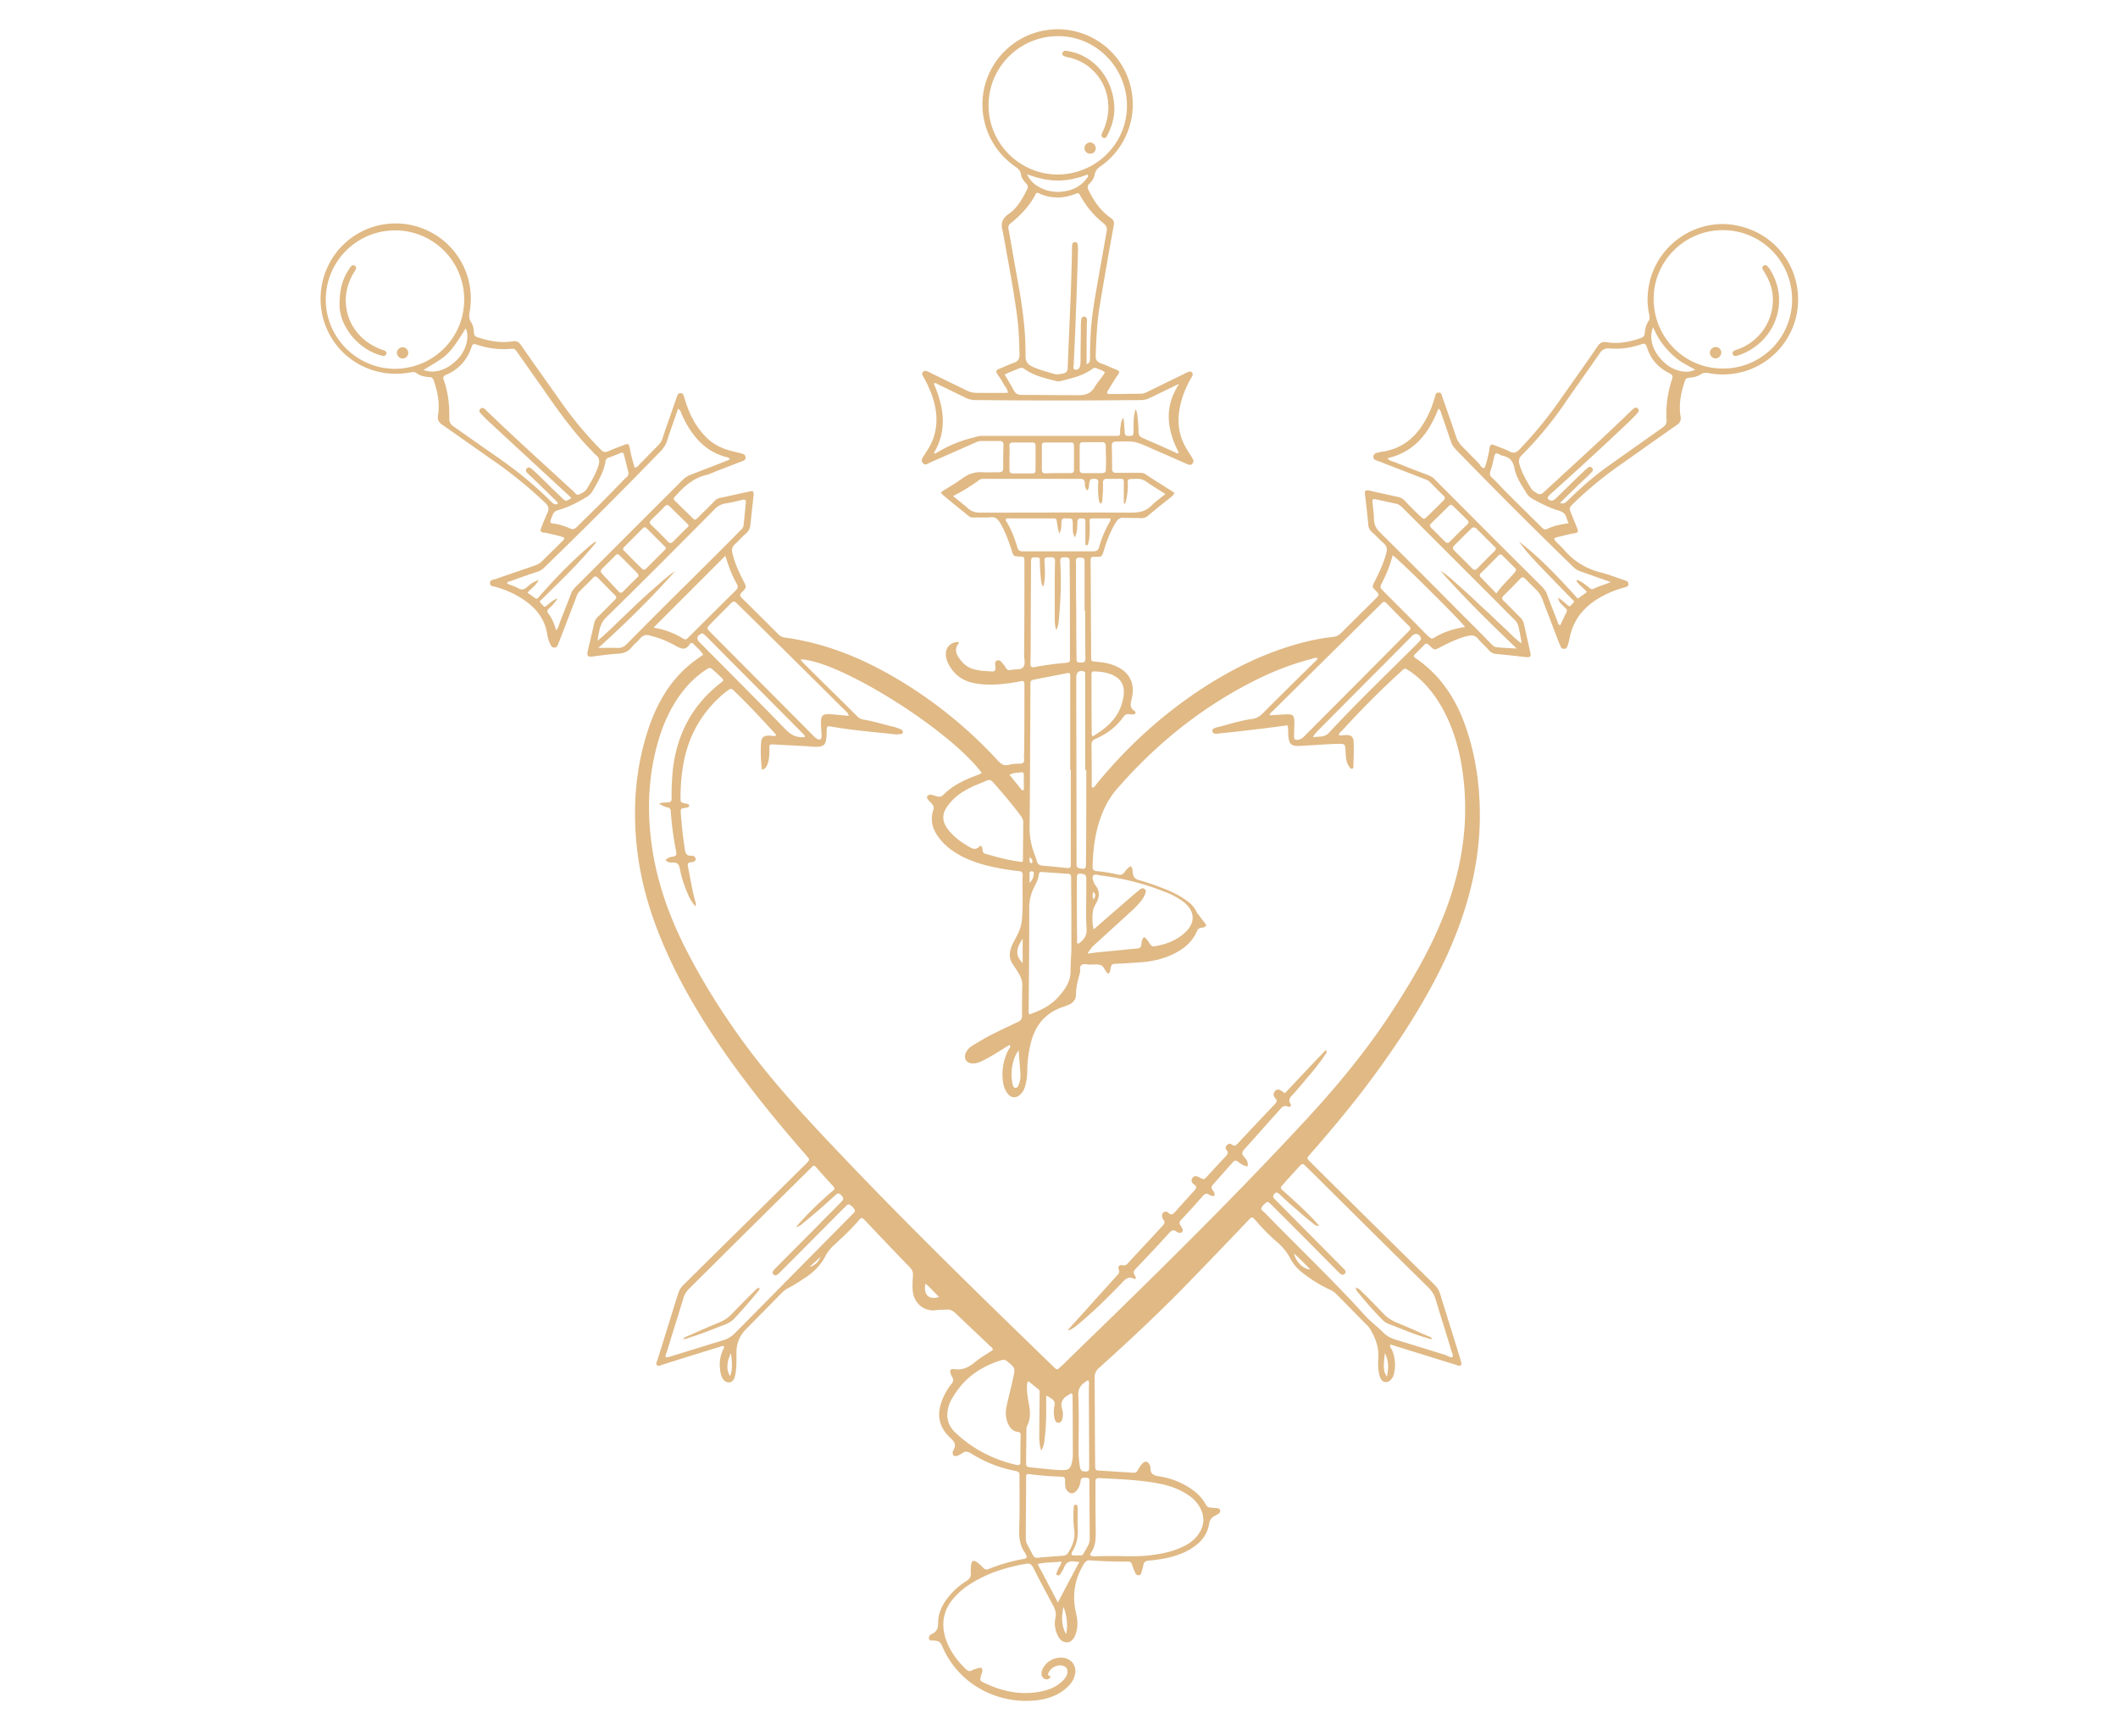 <?xml version="1.0" encoding="UTF-8"?>
<svg xmlns="http://www.w3.org/2000/svg" width="266" height="218" version="1.0" viewBox="0 0 199.5 163.5">
  <defs>
    <clipPath id="a">
      <path d="M30 2.242h139.375v158.516H30Zm0 0"></path>
    </clipPath>
  </defs>
  <g clip-path="url(#a)">
    <path fill="#e0b985" d="M139.813 44.102c.242-.512.324-1.079.457-1.645.027-.082 0-.16.027-.242.082-.352.16-.406.484-.27.489.188.973.352 1.434.594.375.188.617.078.89-.191a37.845 37.845 0 0 0 3.641-4.399c1.242-1.781 2.512-3.535 3.727-5.316.214-.324.43-.461.863-.406 1.105.191 2.215-.028 3.266-.403.214-.082.296-.219.324-.433.027-.434.137-.836.379-1.188.132-.215.078-.406.027-.621-.246-1.16-.164-2.293.16-3.426 1-3.347 4.371-5.508 7.801-4.968 3.617.566 6.152 3.59 6.074 7.207-.082 3.507-2.781 6.449-6.289 6.828a6.95 6.95 0 0 1-2.133-.082c-.27-.051-.488-.051-.73.109-.324.215-.7.297-1.078.324-.27 0-.38.137-.461.38-.348 1.077-.567 2.16-.375 3.292.054.375-.055.566-.352.781-1.754 1.215-3.48 2.457-5.21 3.672a35.562 35.562 0 0 0-4.427 3.617c-.539.512-.539.512-.269 1.16.164.43.352.837.512 1.27.136.348.082.43-.27.484-.539.083-1.05.243-1.566.352-.106.027-.242.055-.32.16.05.215.242.324.347.461.164.16.352.324.516.512.945 1.133 2.133 1.863 3.562 2.215.754.187 1.457.484 2.211.726.164.055.352.11.352.352s-.188.27-.38.324a9.325 9.325 0 0 0-2.562 1.105c-1.375.864-2.265 2.024-2.59 3.618-.054.242-.109.511-.19.754-.056.164-.134.3-.325.3-.188.024-.297-.082-.348-.246-.054-.133-.11-.242-.164-.375-.512-1.324-1.023-2.672-1.539-4.023a2.347 2.347 0 0 0-.648-.973c-.32-.324-.645-.648-.97-.969-.163-.191-.323-.191-.487 0a72.98 72.98 0 0 1-1.54 1.563c-.214.219-.187.352.028.543.516.484 1 1.023 1.512 1.508.164.164.296.351.351.593.192.891.406 1.782.594 2.676.11.457.027.512-.43.485a95.918 95.918 0 0 0-2.781-.297.993.993 0 0 1-.676-.352c-.324-.379-.726-.703-1.023-1.078-.27-.324-.567-.352-.946-.27-.945.215-1.78.645-2.644 1.079-.516.27-.516.27-.945-.137-.325-.297-.325-.297-.621 0-.215.219-.461.46-.676.676-.297.297-.297.324.082.566.726.516 1.402 1.11 1.996 1.781 1.324 1.512 2.187 3.266 2.781 5.157.89 2.808 1.215 5.695 1.133 8.636-.16 4.86-1.594 9.368-3.723 13.684-2.054 4.105-4.617 7.883-7.398 11.527a117.664 117.664 0 0 1-4.723 5.696c-.082.105-.187.214-.27.324-.136.133-.136.27 0 .402l.38.38c3.804 3.776 7.636 7.558 11.44 11.308.298.297.49.593.595 1 .62 2.023 1.27 4.047 1.89 6.097 0 .028.028.082.028.11.027.16.136.324-.028.43-.11.081-.27 0-.406-.051l-5.746-1.782c-.137-.054-.297-.082-.461-.136-.078.242.082.379.164.511.297.73.352 1.457.188 2.215 0 .028-.028.082-.028.11-.133.43-.43.699-.726.699-.325 0-.543-.242-.649-.754-.11-.488-.11-1-.082-1.484.082-1.083-.297-2-.836-2.864-.082-.133-.215-.242-.324-.351-.918-.942-1.836-1.86-2.754-2.805a2.186 2.186 0 0 0-.726-.488c-.891-.403-1.704-.942-2.485-1.535-.511-.407-.918-.864-1.215-1.457-.27-.516-.648-.946-1.078-1.352a18.8 18.8 0 0 1-2.105-2.106c-.352-.406-.38-.406-.758 0a783.637 783.637 0 0 1-6.367 6.614c-2.457 2.484-5.024 4.886-7.614 7.207-.351.297-.484.62-.457 1.078.024 2.644.024 5.289.051 7.937v.243c.028.43.028.43.434.457 1.023.054 2.05.136 3.105.191.243.027.375-.027.485-.246.11-.215.242-.402.406-.594.27-.297.539-.242.7.11a.538.538 0 0 1 .081.296c-.027.567.324.704.809.782a7.171 7.171 0 0 1 2.566.89c.754.434 1.403.973 1.832 1.758.11.188.246.297.461.297.11 0 .188.027.297.027.215.051.54-.054.594.243.054.27-.27.375-.461.484-.375.187-.54.434-.594.863-.187 1.055-.863 1.754-1.754 2.293-.863.516-1.832.785-2.805.945-.378.055-.757.11-1.132.137-.274.028-.434.133-.489.43-.027.191-.082.351-.132.516-.055.187-.055.43-.325.43-.242 0-.296-.216-.379-.403a5.062 5.062 0 0 1-.214-.567c-.055-.218-.164-.324-.407-.324-1.187.028-2.375-.027-3.562-.11-.297-.026-.406.11-.567.325-.89 1.43-1.132 2.969-.757 4.613.136.594.218 1.215.027 1.836-.16.567-.457.946-.863.946-.403.027-.754-.27-.973-.836-.16-.461-.242-.918-.133-1.403.11-.46 0-.84-.215-1.242a148.57 148.57 0 0 1-1.89-3.59c-.16-.297-.324-.379-.649-.324-1.863.324-3.617.863-5.234 1.89a6.865 6.865 0 0 0-1.703 1.485c-.836 1.05-1.05 2.184-.7 3.48.352 1.215 1.079 2.215 1.97 3.079.19.16.35.242.566.105.191-.105.406-.16.62-.215.27-.082.38 0 .352.297 0 .11-.054.188-.082.297-.16.566-.187.594.352.836 1.781.836 3.617 1.187 5.559.703.675-.164 1.27-.46 1.757-.945.215-.215.403-.457.43-.754.055-.379-.133-.594-.512-.676-.511-.082-1.082.242-1.27.7-.027.081-.081.163 0 .218.083.078.27.078.138.242-.082.11-.22.16-.38.133-.242-.05-.378-.215-.406-.457-.027-.242.055-.457.192-.676.402-.672 1.238-1.023 1.996-.863.703.164 1.105.785.973 1.484-.11.567-.407.973-.836 1.352-.676.594-1.489.918-2.352 1.078-3.59.621-7.719-1.133-9.363-5.102-.164-.378-.406-.43-.703-.457-.188-.027-.457.079-.512-.191-.055-.215.133-.375.324-.457.457-.215.54-.594.54-1.055 0-.836.35-1.59.835-2.238a6.746 6.746 0 0 1 1.836-1.676c.27-.187.434-.375.406-.726-.027-.243 0-.512.028-.782.05-.406.242-.488.566-.246.215.164.402.325.566.516.16.16.325.215.54.105a16.317 16.317 0 0 1 3.32-.945c.242-.05.297-.16.187-.375l-.082-.164c-.539-.726-.593-1.539-.566-2.43.055-1.562.027-3.129.027-4.695 0-.539 0-.539-.539-.648a12.112 12.112 0 0 1-4.02-1.618c-.324-.191-.57-.246-.867 0-.132.079-.27.16-.43.215-.296.11-.46-.027-.433-.351a.28.28 0 0 1 .055-.16c.297-.489.137-.786-.27-1.16-1.132-1.055-1.324-2.215-.754-3.645.215-.516.485-1 .836-1.43.188-.219.243-.433.079-.676-.051-.054-.079-.136-.106-.214-.164-.407-.082-.57.324-.516.781.11 1.348-.188 1.942-.672.515-.434 1.109-.758 1.675-1.137 0-.187-.164-.27-.27-.375-1.081-1.027-2.16-2.054-3.241-3.078-.242-.242-.512-.379-.836-.351-.324.027-.676 0-.996.054-1.188.16-2.16-.703-2.215-1.945-.028-.43 0-.863.027-1.32.028-.352-.11-.594-.351-.836a322.52 322.52 0 0 1-4.075-4.266c-.406-.406-.406-.406-.757 0-.649.754-1.375 1.43-2.106 2.106-.402.351-.754.754-.996 1.242-.406.754-.973 1.347-1.676 1.836-.566.375-1.16.781-1.781 1.105-.242.106-.43.27-.621.457-1.106 1.133-2.238 2.27-3.348 3.403-.594.593-.914 1.32-.914 2.187 0 .645.024 1.32-.082 1.969-.082.539-.27.836-.594.863-.351.027-.648-.242-.785-.754-.16-.703-.16-1.433.11-2.105.054-.164.136-.324.214-.489-.16-.16-.296-.027-.43 0-1.753.54-3.534 1.082-5.288 1.649-.028 0-.082.027-.11.027-.187.055-.406.215-.539.028-.11-.137.028-.352.078-.516.649-2.05 1.27-4.102 1.918-6.152.11-.352.27-.649.54-.891 3.753-3.727 7.53-7.422 11.28-11.148.083-.079.137-.133.22-.215.402-.407.402-.407.027-.836-2.649-3.024-5.184-6.13-7.504-9.422-2.16-3.102-4.129-6.317-5.668-9.797-1.379-3.078-2.375-6.289-2.754-9.66-.434-3.914-.137-7.774 1.16-11.527.703-1.997 1.7-3.805 3.238-5.29.567-.539 1.188-1 1.836-1.43-.242-.433-.62-.702-.918-1.027-.132-.136-.27-.109-.351.028-.403.648-.863.406-1.348.136a9.426 9.426 0 0 0-2.375-.945c-.379-.11-.676-.054-.945.27-.242.297-.54.511-.781.808-.325.407-.73.594-1.27.621-.809.055-1.621.16-2.43.27-.46.055-.539-.055-.46-.484.19-.864.406-1.704.593-2.567.055-.324.192-.539.434-.754.512-.488.972-.972 1.484-1.484.164-.164.27-.297.055-.488-.54-.54-1.055-1.079-1.594-1.618-.187-.191-.324-.191-.484 0-.407.43-.836.836-1.27 1.27-.187.187-.242.402-.324.621-.512 1.32-1.023 2.672-1.54 3.992-.05.11-.077.215-.132.324-.055.164-.137.352-.351.352-.243 0-.325-.188-.407-.352-.16-.324-.242-.675-.297-1.027-.214-1.187-.836-2.078-1.753-2.805-.918-.73-1.97-1.214-3.079-1.539-.214-.054-.539-.027-.539-.351 0-.324.297-.324.516-.38 1.215-.429 2.426-.835 3.668-1.265.242-.082.488-.191.676-.379.648-.648 1.297-1.27 1.945-1.918.078-.078.188-.16.188-.347-.512-.192-1.083-.297-1.649-.434-.105-.027-.187-.027-.297-.027-.242-.055-.347-.16-.242-.406.191-.485.379-.97.594-1.43.191-.403.136-.672-.215-.996a40.704 40.704 0 0 0-4.453-3.672c-1.754-1.215-3.48-2.457-5.238-3.672-.348-.242-.458-.484-.375-.945.16-1.133-.055-2.211-.434-3.266-.082-.215-.215-.27-.406-.27-.43-.027-.836-.105-1.188-.378-.242-.16-.457-.078-.672-.051-3.16.566-6.289-1-7.668-3.86-1.347-2.78-.726-6.101 1.485-8.234a7.074 7.074 0 0 1 8.234-1.105 7.067 7.067 0 0 1 3.617 7.476c-.054.352-.082.649.133.973.191.27.242.617.27.969 0 .27.136.406.351.46 1.082.352 2.16.567 3.293.38.38-.055.567.05.785.347 1.211 1.754 2.453 3.484 3.668 5.211A35.892 35.892 0 0 0 56.246 42c.137.133.246.242.379.375.191.219.379.242.648.137.485-.215 1-.407 1.485-.594.433-.164.46-.137.566.297.11.62.27 1.242.461 1.836.242-.028.348-.192.457-.324.567-.567 1.133-1.16 1.727-1.754.218-.22.379-.461.46-.758.403-1.215.837-2.43 1.27-3.672.024-.078.051-.16.078-.215.055-.16.11-.297.325-.297.191 0 .27.137.324.297.082.297.164.567.27.863.378 1.055.89 2 1.648 2.809.699.781 1.59 1.242 2.59 1.484.324.082.648.16.972.243.188.054.324.164.324.378 0 .188-.136.27-.296.325-.84.324-1.676.648-2.512.968-.324.137-.621.274-.945.352-1.188.297-2.024 1.055-2.805 1.918-.27.297-.297.324.027.621.485.484.969.945 1.457 1.43.297.297.324.297.621 0 .512-.512 1.024-1 1.512-1.512.133-.133.297-.27.484-.297 1-.215 1.97-.43 2.97-.648h.16c.136.191.081.406.054.593-.082.836-.187 1.704-.27 2.54-.027.351-.16.62-.43.863-.35.297-.675.676-1.027 1-.27.242-.324.484-.242.836.215.945.621 1.808 1.051 2.644.297.567.297.594-.16 1.051-.242.242-.192.379.027.566 1.16 1.137 2.293 2.27 3.426 3.403a.98.98 0 0 0 .621.297c3.942.539 7.531 2.05 10.906 4.101a41.844 41.844 0 0 1 9.176 7.531c.297.297.54.461.973.352.351-.082.699-.11 1.05-.11.297 0 .434-.105.407-.429-.028-.219 0-.434 0-.648.027-1.997.027-4.024.027-6.02v-.406c0-.242-.082-.324-.324-.27a13.99 13.99 0 0 1-1.54.242c-.944.11-1.89.137-2.858-.05-1.11-.22-1.918-.813-2.43-1.809-.164-.324-.27-.676-.246-1.027.054-.649.515-1.024 1.187-1.051.055.05.028.105 0 .16-.43.566-.187 1.055.164 1.512.352.46.782.781 1.348.918.516.136 1.055.16 1.594.187.297.028.379-.078.379-.375 0-.218-.137-.543.16-.648.324-.11.46.242.648.43.055.054.11.136.137.19.105.243.27.325.512.27.379-.109.863.028 1.132-.242.27-.27.11-.758.11-1.136.027-2.832.027-5.692.027-8.528v-.297c0-.457 0-.457-.46-.484-.567-.027-.567-.027-.727-.543-.297-.918-.621-1.809-1.11-2.645-.215-.351-.457-.566-.89-.511-.512.054-1.024 0-1.535.027-.192 0-.352 0-.516-.137a168.169 168.169 0 0 1-2.48-2.023c-.055-.055-.083-.133-.165-.215.704-.46 1.403-.836 2.051-1.324.594-.43 1.215-.621 1.945-.567.485.028.997 0 1.485 0 .27 0 .402-.082.402-.378 0-.727 0-1.457.028-2.211 0-.243-.106-.352-.352-.352h-1.781c-.215 0-.43.11-.617.188-1.38.62-2.754 1.214-4.16 1.836-.215.109-.485.324-.7.027-.215-.242 0-.485.133-.7.082-.109.137-.245.219-.35.996-1.458 1.16-3.052.699-4.724-.215-.812-.566-1.566-.969-2.296-.082-.16-.219-.297-.055-.485.16-.191.352-.082.54 0 1.187.594 2.402 1.16 3.59 1.754.296.137.593.215.917.215h2.942c0-.352-.242-.566-.38-.809a6.373 6.373 0 0 0-.429-.703c-.406-.594-.406-.594.27-.863.375-.16.726-.324 1.105-.457.406-.137.54-.352.54-.785-.028-1.106-.055-2.184-.188-3.266-.324-2.672-.864-5.344-1.324-7.988-.028-.11-.028-.188-.055-.297-.215-.703-.133-1.215.57-1.7.781-.538 1.266-1.406 1.7-2.269.132-.27.081-.43-.11-.62-.215-.243-.43-.513-.457-.81-.055-.406-.324-.593-.621-.808a7.079 7.079 0 0 1-2.836-7.344 7.103 7.103 0 0 1 5.695-5.422c3.239-.57 6.48 1.188 7.746 4.235 1.27 3.05.27 6.586-2.402 8.504-.324.214-.566.43-.645.863-.054.324-.273.62-.515.863-.16.164-.16.324-.078.54.511 1.054 1.16 2 2.129 2.671.246.191.324.352.273.648-.46 2.512-.894 5.047-1.324 7.586-.27 1.54-.324 3.13-.38 4.696-.026.379.11.62.49.758.429.132.835.347 1.265.511.566.242.566.242.219.727-.325.488-.621 1-.918 1.484.078.192.187.164.296.164.946 0 1.915-.027 2.86-.027.242 0 .46-.082.676-.188 1.16-.57 2.32-1.136 3.48-1.703.082-.054.192-.078.27-.133.164-.082.324-.109.433.028.106.133.055.297-.027.43-.082.136-.164.27-.242.406-.594 1.16-1 2.375-1 3.695 0 .918.242 1.758.703 2.566.16.297.351.567.539.864.11.187.242.379.082.594-.191.242-.406.109-.594.027-1.082-.461-2.133-.945-3.215-1.402-.027 0-.027-.028-.05-.028-1.594-.703-1.594-.703-3.32-.648-.27 0-.434.054-.434.406.027.7.027 1.43.027 2.156 0 .27.11.38.379.38h2.21c.192 0 .38 0 .567.136.89.594 1.809 1.16 2.7 1.726-.024.215-.188.325-.32.43-.704.567-1.434 1.137-2.134 1.73a.966.966 0 0 1-.757.243c-.512-.028-1.024 0-1.54-.028-.375-.027-.566.133-.753.43-.512.84-.864 1.754-1.133 2.672-.192.621-.246.57-.785.57-.43 0-.457 0-.457.485.027 2.968.027 5.965.054 8.933 0 .434.028.434.43.457.539.055 1.055.11 1.566.297 1.54.516 2.215 1.676 1.809 3.242-.11.457-.164.809.242 1.079.082.054.164.136.11.242-.055.11-.165.11-.27.11-.11 0-.191 0-.297-.028-.246-.028-.406.054-.543.242-.672.973-1.617 1.648-2.672 2.105-.242.11-.347.243-.347.54.023 1.269.023 2.538.023 3.804 0 .082 0 .164.082.246.215-.054.297-.27.434-.433 2.726-3.32 5.855-6.207 9.418-8.61 3.187-2.133 6.558-3.804 10.285-4.722a18.36 18.36 0 0 1 2.457-.434c.347-.027.594-.16.836-.402 1.078-1.082 2.183-2.16 3.265-3.243.325-.32.325-.347 0-.699-.379-.379-.379-.379-.136-.863.433-.863.863-1.754 1.109-2.7.106-.378.05-.675-.273-.945-.375-.324-.7-.703-1.079-1.027-.242-.215-.324-.43-.351-.726-.078-.918-.188-1.81-.297-2.727-.055-.488 0-.54.516-.434.863.192 1.699.38 2.562.567.27.054.457.164.649.351.484.516.968 1 1.484 1.485.324.297.324.297.621.027.512-.484 1.024-.996 1.54-1.512.187-.187.187-.324 0-.484-.434-.406-.84-.836-1.27-1.27-.192-.187-.407-.242-.621-.324-1.38-.539-2.782-1.078-4.157-1.617-.215-.082-.566-.11-.539-.46.028-.325.348-.352.594-.403.105-.028.187-.055.297-.055 1.996-.324 3.293-1.539 4.183-3.293.297-.566.512-1.16.7-1.781.054-.192.054-.488.351-.488.297-.028.297.246.38.46.429 1.215.862 2.43 1.269 3.668.105.325.27.598.511.868.567.566 1.106 1.132 1.672 1.699.164.242.242.406.488.43ZM62.078 75.656c.27-.027.54-.082.809-.082.297 0 .379-.11.379-.406-.028-.781.027-1.59.082-2.375.324-3.453 1.754-6.313 4.535-8.473.32-.242.32-.242 0-.566-.192-.191-.406-.379-.621-.566-.38-.352-.38-.352-.84-.055a8.946 8.946 0 0 0-1.969 1.808c-.973 1.188-1.672 2.563-2.187 4.02-1.16 3.43-1.375 6.965-.891 10.527.434 3.293 1.512 6.422 2.969 9.39 1.594 3.216 3.484 6.24 5.59 9.153 2.535 3.48 5.421 6.668 8.367 9.77 6.746 7.152 13.789 14.008 20.863 20.863.027.027.055.055.078.082.324.297.324.297.621.027.11-.109.246-.214.352-.324 1.808-1.781 3.644-3.535 5.453-5.316 6.047-5.91 12.012-11.875 17.734-18.086 2.723-2.969 5.262-6.07 7.477-9.418 1.86-2.836 3.59-5.723 4.883-8.852 1.89-4.535 2.699-9.207 1.996-14.117-.297-2.16-.914-4.238-1.996-6.129-.782-1.347-1.754-2.508-3.051-3.37-.375-.247-.375-.247-.7.05-1.972 1.781-3.831 3.672-5.64 5.644-.11.106-.246.188-.27.375.243.082.485 0 .7 0 .46 0 .676.165.703.622.027.785 0 1.539-.027 2.32 0 .082.027.164-.082.219-.106.054-.188-.028-.243-.082a1.512 1.512 0 0 1-.215-.352c-.164-.352-.164-.727-.19-1.105-.028-.809-.028-.809-.864-.786h-.188c-1.078.055-2.187.137-3.265.192-.836.027-1-.164-1.082-.973-.024-.324.027-.676-.078-.972-1 .136-1.973.269-2.918.378-1.133.137-2.293.27-3.426.38-.242.027-.649.132-.73-.192-.051-.27.324-.348.57-.402 1.05-.27 2.101-.622 3.183-.758.38-.051.649-.215.918-.457 1.617-1.621 3.266-3.239 4.91-4.86.11-.105.297-.215.325-.43-.215-.054-.43.051-.622.106a26.035 26.035 0 0 0-4.804 1.781c-5.29 2.567-9.797 6.184-13.63 10.637-.269.324-.484.672-.702 1.024-1.051 1.89-1.375 3.94-1.43 6.074 0 .297.082.43.379.457.676.054 1.348.164 1.996.324.27.055.461 0 .621-.215.164-.215.324-.433.594-.566.191.16.164.379.191.566.024.406.188.649.645.754a19.11 19.11 0 0 1 2.078.703c.812.297 1.621.676 2.324 1.188.43.297.781.648.996 1.16.028.027.864 1.11.864 1.133v.109c-.133.137-.297.164-.485.188-.215.027-.297.136-.379.324-.457 1.054-1.32 1.73-2.32 2.187-.918.434-1.918.649-2.941.73-.758.052-1.512.106-2.266.134-.516.027-.516.027-.621.539-.028.136-.028.296-.192.406-.324-.215-.378-.676-.699-.809-.324-.11-.703-.054-1.054-.054-.243 0-.54-.11-.754.027-.246.16-.11.484-.164.726-.188.676-.38 1.38-.38 2.106 0 .434-.296.785-.726.945-.164.055-.324.137-.512.192-1.511.511-2.457 1.535-2.918 3.047-.27.918-.402 1.863-.43 2.808 0 .457-.027.918-.136 1.348-.078.351-.188.703-.457.972-.434.461-.945.434-1.297-.082-.242-.324-.351-.699-.406-1.105a5.042 5.042 0 0 1 .515-2.941c.082-.137.243-.27.133-.485-.133.078-.242.133-.324.188-.727.457-1.484.945-2.266 1.324-.296.16-.62.27-.972.242-.567-.055-.809-.516-.567-1.027.137-.297.38-.512.649-.676.512-.297 1.027-.621 1.539-.89.89-.458 1.808-.891 2.726-1.321.27-.137.375-.297.375-.594-.023-.539 0-1.082 0-1.62-.023-1.755.274-1.513-.89-3.24-.32-.456-.32-.972-.16-1.484.109-.351.297-.648.457-.972.246-.457.46-.918.543-1.457.187-1.485.05-2.969.105-4.453 0-.243-.078-.352-.351-.38-.512-.05-1.024-.132-1.536-.214-1.351-.242-2.671-.566-3.914-1.215-.84-.457-1.566-1-2.132-1.781-.567-.754-.786-1.594-.489-2.535.082-.246.028-.407-.133-.594-.187-.219-.566-.516-.433-.703.191-.324.62-.055.918 0 .219.055.406.055.594-.137.863-.89 1.972-1.402 3.105-1.832.188-.082.379-.11.512-.246-3.102-4.129-13.414-10.55-17.031-10.688 0 .083.054.137.109.215 1.726 1.73 3.48 3.43 5.207 5.157.164.164.351.27.57.296.996.165 1.969.489 2.942.704.187.054.375.132.566.214.106.055.215.11.215.27 0 .164-.16.164-.27.191a2.516 2.516 0 0 1-.593 0c-1.996-.218-3.996-.379-5.965-.73-.297-.055-.352.082-.352.297 0 .242 0 .484-.027.703-.055.726-.242.918-.996.918-.274 0-.57-.028-.84-.055-1.024-.055-2.05-.11-3.102-.164-.433-.027-.433 0-.433.434 0 .43 0 .89-.133 1.297-.082.27-.191.566-.566.644-.11-.863-.137-1.7-.082-2.535.027-.512.242-.676.78-.676.216 0 .434.11.65-.027-.055-.082-.055-.133-.11-.16-1.238-1.352-2.48-2.7-3.805-3.97l-.082-.081c-.16-.188-.324-.215-.512-.055-.132.11-.296.219-.43.324-1.917 1.621-3.16 3.672-3.699 6.102-.27 1.215-.378 2.484-.378 3.727 0 .43 0 .43.488.539.078.027.16.027.215.054.082.024.132.106.105.188-.023.054-.078.082-.105.11-.082.023-.164.05-.243.05-.46.082-.46.082-.433.566.082 1.055.187 2.106.351 3.133.055.434.082.89.727.809.027 0 .082.027.11.027.109.055.187.137.214.27 0 .136-.078.218-.187.27-.082.026-.16.054-.242.054-.325 0-.352.191-.297.433.215 1.079.379 2.157.675 3.211.024.137.16.27 0 .485a4.231 4.231 0 0 1-.675-1.106 10.647 10.647 0 0 1-.758-2.375c-.078-.379-.188-.648-.672-.62-.219 0-.516 0-.676-.243.215-.242.457-.27.727-.324.246-.055.324-.16.273-.406a29.914 29.914 0 0 1-.515-3.832c0-.27-.133-.38-.403-.403-.136-.082-.433-.11-.703-.379Zm37.516-59.219c3.617 0 6.558-2.886 6.558-6.476s-2.914-6.559-6.476-6.559c-3.617 0-6.531 2.887-6.559 6.477-.027 3.59 2.887 6.531 6.477 6.559Zm69.207 11.77a6.522 6.522 0 0 0-6.535-6.531c-3.59 0-6.504 2.914-6.504 6.476 0 3.618 2.89 6.559 6.504 6.559a6.481 6.481 0 0 0 6.535-6.504ZM43.723 28.18a6.499 6.499 0 0 0-6.559-6.48 6.524 6.524 0 0 0-6.477 6.585c.028 3.563 2.97 6.453 6.532 6.453 3.617-.027 6.531-2.941 6.504-6.558Zm93.093 99.648c.079-.242-.054-.433-.109-.621-.484-1.617-1-3.21-1.484-4.832a2.643 2.643 0 0 0-.676-1.105c-3.238-3.184-6.45-6.372-9.66-9.555a117.105 117.105 0 0 0-1.864-1.836c-.324-.324-.351-.324-.648 0-.512.566-1.027 1.105-1.512 1.676-.297.32-.297.347.055.644.809.73 1.594 1.434 2.348 2.188.351.351.675.703 1 1.078-.27.027-.434-.106-.594-.242a31.59 31.59 0 0 1-1.512-1.266c-.539-.46-1.082-.945-1.594-1.434-.16-.16-.324-.324-.539-.054-.215.246-.054.379.11.543l.242.242c1.969 1.996 3.941 3.969 5.91 5.965l.297.297c.133.132.242.296.082.457-.191.191-.352.054-.516-.078-.105-.11-.215-.22-.324-.325-1.969-2-3.937-3.968-5.937-5.965a3.504 3.504 0 0 0-.348-.324.213.213 0 0 0-.219-.054c-.187.132-.379.296-.484.511-.11.219.105.325.242.434 3.156 3.266 6.477 6.394 9.527 9.77.512.566 1.133 1 1.649 1.538.347.352.754.567 1.215.704 1.59.484 3.156.968 4.722 1.457.188.105.375.214.621.187ZM53.82 46.91c-.218-.215-.379-.379-.566-.539-2.379-2.187-4.754-4.398-7.129-6.586-.297-.27-.566-.539-.836-.836-.105-.11-.215-.27-.055-.433.164-.16.325-.082.461.027.055.027.082.082.133.137 2.621 2.535 5.32 4.965 7.992 7.422.133.105.27.242.375.375.11.109.22.164.38.082.269-.133.538-.243.702-.512.43-.73.864-1.43 1.106-2.242.11-.375.082-.7-.242-.942-.192-.136-.325-.351-.512-.515-1.676-1.727-3.05-3.668-4.402-5.614l-2.508-3.562c-.137-.188-.219-.352-.516-.324a7.848 7.848 0 0 1-3.344-.403c-.246-.082-.351-.027-.433.215-.406 1.242-1.215 2.133-2.403 2.645-.27.11-.324.242-.214.511.402 1.16.539 2.348.511 3.59 0 .38.137.567.434.785 1.05.727 2.105 1.485 3.156 2.211 1.242.864 2.485 1.727 3.645 2.7a34.416 34.416 0 0 1 2.347 2.132c.188.188.352.38.676.188-.082-.078-.11-.16-.164-.215-.836-.809-1.644-1.621-2.48-2.402-.11-.11-.22-.188-.297-.297-.11-.11-.137-.242-.028-.38.133-.16.297-.105.43 0 .137.11.27.247.406.352.864.836 1.7 1.676 2.563 2.485.27.27.297.27.812-.055Zm48.528-12.605c.351-.133.324-.375.324-.621 0-.864.027-1.7.082-2.563.133-1.918.512-3.777.836-5.668.215-1.215.43-2.43.648-3.644.055-.325 0-.512-.27-.754a8.514 8.514 0 0 1-2.16-2.54c-.214-.378-.214-.378-.62-.214-1.079.406-2.133.406-3.184-.028-.11-.054-.246-.16-.406-.082-.567 1.133-1.403 2.051-2.403 2.836-.242.188-.242.375-.187.621.297 1.618.566 3.239.863 4.856.43 2.324.754 4.672.727 7.047 0 .457.164.726.566.945.648.324 1.352.484 2.027.7.348.109.645.054.996-.028.27-.078.38-.215.38-.512.136-3.722.351-7.449.406-11.199 0-.164 0-.324.027-.46.027-.106.133-.216.27-.188.132 0 .214.082.242.214.027.188.027.352.027.54-.055 1.89-.11 3.78-.191 5.667-.051 1.704-.133 3.403-.215 5.13 0 .163-.133.433.191.46.242.024.403-.164.43-.46.027-.188.027-.352.027-.54 0-1.078.028-2.187.028-3.265 0-.192.027-.352.054-.54.028-.136.133-.19.27-.19.133 0 .215.081.242.218.027.16 0 .32 0 .484-.027 1.243-.027 2.485-.027 3.778Zm-39.649 93.523c.242.027.43-.055.594-.11 1.617-.484 3.21-.995 4.832-1.484.43-.132.781-.347 1.105-.671 3.106-3.133 6.207-6.29 9.313-9.422.594-.594 1.187-1.188 1.754-1.782.11-.105.297-.214.215-.379a1.118 1.118 0 0 0-.485-.511c-.242-.11-.324.164-.488.27-.078.081-.16.163-.242.241-1.887 1.891-3.75 3.782-5.64 5.668-.106.11-.188.192-.298.297-.16.137-.324.274-.511.082-.164-.16-.028-.324.082-.457.105-.11.187-.191.297-.297 1.32-1.351 2.671-2.671 3.992-4.023.676-.7 1.379-1.375 2.05-2.078.247-.242.165-.379-.027-.594-.187-.215-.347-.215-.539-.027-.078.11-.215.191-.297.27a55.057 55.057 0 0 1-2.754 2.374c-.16.137-.347.325-.672.38a27.761 27.761 0 0 1 2.293-2.376c.38-.351.758-.703 1.16-1.027.137-.106.243-.215.083-.402-.567-.622-1.133-1.243-1.672-1.864-.11-.133-.246-.133-.352 0-.082.082-.137.137-.219.215-3.804 3.754-7.609 7.531-11.386 11.285a1.975 1.975 0 0 0-.516.864c-.512 1.699-1.05 3.37-1.562 5.074a.796.796 0 0 0-.11.484Zm84.239-80.457c.402.16.566-.082.753-.246 1.188-1.16 2.43-2.266 3.805-3.238 1.703-1.215 3.402-2.403 5.102-3.617.27-.188.406-.375.379-.727-.082-1.297.109-2.566.511-3.809.11-.27.055-.43-.215-.566-1.05-.512-1.78-1.32-2.132-2.426-.133-.379-.215-.433-.594-.297a7.294 7.294 0 0 1-2.942.375c-.406-.027-.648.082-.89.407-1.106 1.617-2.266 3.21-3.375 4.832a34.024 34.024 0 0 1-3.992 4.804c-.243.242-.325.485-.243.809.243.89.7 1.644 1.16 2.402.106.16.298.242.458.352.242.187.433.16.675-.055 2.754-2.539 5.504-5.02 8.204-7.64.082-.079.164-.16.273-.243.105-.105.242-.133.375-.027.164.137.11.297 0 .434-.215.242-.457.484-.7.726-2.402 2.297-4.859 4.535-7.316 6.75-.132.106-.27.242-.379.379-.132.133-.078.242.055.324.297.188.488 0 .676-.164.863-.836 1.726-1.7 2.617-2.535.137-.137.27-.246.406-.352.106-.082.215-.082.325.028.132.105.132.242.027.375-.11.136-.219.219-.324.351-.89.809-1.754 1.676-2.7 2.594Zm-35.872-11.203c-.136.055-.296.11-.433.187-.781.38-1.563.758-2.348 1.137-.27.133-.539.188-.863.188-5.184.054-10.363.054-15.547 0-.297 0-.594-.055-.863-.188-.89-.433-1.782-.867-2.672-1.297-.11-.054-.215-.187-.38-.054.946 2.187 1.298 4.37 0 6.53.138.083.192.028.27-.026a11.816 11.816 0 0 1 3.457-1.43c.243-.055.485-.16.754-.16H105.261c.165 0 .247-.082.247-.246 0-.188 0-.348.023-.54.082-.269 0-.62.297-.917.055.515.082.945.11 1.378 0 .215.082.325.324.325.457.027.511-.028.511-.461 0-.676-.027-1.348.192-2.051.133.242.16.484.187.73.028.457.11.918.082 1.375 0 .325.133.485.43.622 1 .43 2 .863 2.996 1.324.11.05.242.16.38.05-1.106-2.132-1.43-4.289.026-6.476Zm-58.68 23.21c.192-.241.247-.429.298-.62.351-.918.73-1.86 1.082-2.778.082-.246.214-.46.402-.648 3.375-3.375 6.75-6.75 10.125-10.121.215-.219.43-.352.672-.461 1.11-.43 2.187-.836 3.265-1.266.165-.082.38-.109.516-.246-.11-.187-.297-.16-.433-.215a5.462 5.462 0 0 1-2.782-1.836c-.566-.675-.996-1.43-1.347-2.238-.055-.136-.082-.351-.325-.433-.351 1.054-.73 2.05-1.05 3.078a2.53 2.53 0 0 1-.489.808A522.649 522.649 0 0 1 51.31 53.414a1.662 1.662 0 0 1-.754.461c-.84.27-1.649.566-2.485.863-.11.028-.297.028-.297.242.352.137.727.243 1.051.434.352.188.567.106.84-.137.297-.27.594-.484 1.078-.648-.297.566-.73.809-1.054 1.187.082.055.136.137.218.164.782.512.512.622 1.188-.136 1.402-1.567 2.86-3.078 4.48-4.453.16-.137.324-.243.485-.38l.082.083c-1.621 1.996-3.48 3.75-5.317 5.558.16.22.297.38.485.516.379-.219.648-.621 1.214-.813-.27.434-.539.704-.808.946-.164.136-.219.27-.082.46.351.458.566.97.754 1.618Zm78.302-16.218c.19.242.406.27.566.324 1.082.43 2.187.864 3.266 1.266.27.11.488.242.675.46 3.348 3.349 6.668 6.692 10.016 10.013.242.242.43.511.539.836.297.812.621 1.62.945 2.457.051.136.051.324.27.379.16-.352.324-.676.484-1.028.215-.402.215-.402-.137-.726-.457-.461-.457-.461-.566-.864.27.188.516.375.73.567.434.379.352.324.731-.082.023-.055.05-.11.078-.11-.918-.941-1.808-1.859-2.7-2.777-.89-.918-1.78-1.836-2.507-2.863 2.05 1.566 3.805 3.457 5.531 5.37.297-.214.594-.402.864-.62-.325-.403-.754-.645-.996-1.078.16-.082.242 0 .347.054.297.16.57.38.84.594.133.105.242.215.43.133.488-.27 1.027-.375 1.62-.645-1-.351-1.917-.675-2.835-1a1.582 1.582 0 0 1-.7-.433 518.59 518.59 0 0 1-11.066-11.067c-.191-.215-.351-.43-.433-.699-.297-.863-.594-1.726-.89-2.594-.056-.187-.083-.375-.298-.539-.89 2.27-2.215 4.078-4.804 4.672Zm-29.825 29.363h-.054v-8.878c0-.215-.079-.297-.297-.243-1.051.215-2.106.403-3.157.621-.19.028-.324.133-.296.375v.489c-.028 4.343-.028 8.691-.082 13.062 0 .73.109 1.43.324 2.106.11.351.27.675.351 1.027.082.324.27.43.567.457.648.055 1.297.11 1.969.188.757.082.675.054.675-.618v-8.586Zm4.399 74.036c1.054.027 2.105.054 3.16-.079 1.05-.136 2.105-.351 3.074-.84.57-.269 1.055-.644 1.406-1.16.54-.78.594-1.617.133-2.48-.297-.543-.726-.945-1.242-1.27-.727-.46-1.508-.757-2.375-.945-1.914-.406-3.887-.457-5.856-.566-.351-.028-.378.16-.378.43 0 1.538 0 3.05.027 4.59 0 .675 0 1.323-.402 1.945-.22.32-.164.375.27.402.726-.027 1.456-.027 2.183-.027ZM89.77 46.723c.488.402.945.754 1.378 1.132.348.325.727.43 1.188.43 4.75 0 9.5-.023 14.25 0 .754 0 1.375-.133 1.914-.7.379-.378.813-.675 1.27-1.054-.622-.402-1.215-.754-1.754-1.133a1.467 1.467 0 0 0-1-.296c-.942.027-.782-.028-.782.757-.027.54-.082 1.078-.27 1.618-.136-.106-.109-.215-.109-.297v-1.617c0-.461 0-.461-.457-.461h-1.082c-.296-.028-.43.082-.43.406.028.402 0 .781-.027 1.187-.027.242.028.512-.16.754-.191-.133-.191-.351-.219-.539-.054-.406-.054-.836-.054-1.242 0-.215.164-.54-.297-.566-.43 0-.457 0-.54.484-.026.191 0 .434-.187.621-.187-.215-.215-.457-.215-.672 0-.351-.164-.433-.488-.433h-8.988c-.188 0-.348 0-.512.136a17.34 17.34 0 0 1-2.43 1.485Zm29.824 20.593c.027.028.027.055.054.055L121 67.29c.809-.055.941.055.918.89 0 .38-.027.755-.027 1.133 0 .352.078.407.43.352.269-.027.46-.242.62-.406a3192.08 3192.08 0 0 0 9.77-9.824c.164-.133.191-.297.027-.457-.726-.704-1.43-1.434-2.133-2.16-.16-.165-.296-.188-.457 0l-.242.242c-3.32 3.293-6.64 6.558-9.96 9.851-.106.11-.298.215-.352.406Zm-39.649.106c-.054-.27-.187-.348-.297-.457-3.347-3.32-6.718-6.668-10.093-9.988a6.266 6.266 0 0 1-.164-.16c-.188-.215-.348-.188-.54 0-.648.675-1.32 1.32-1.968 1.995-.324.352-.324.352 0 .704 3.238 3.265 6.504 6.53 9.742 9.797.11.109.219.214.379.296.215.11.379.028.379-.242 0-.433-.055-.863-.055-1.297 0-.675.16-.836.863-.808.567.054 1.133.11 1.754.16Zm-23.59-6.395c.649 0 1.215-.027 1.782 0 .406.028.675-.136.945-.406a591.11 591.11 0 0 1 5.855-5.855c1.567-1.567 3.133-3.106 4.672-4.672.188-.188.403-.348.43-.621.082-.7.137-1.43.219-2.13.023-.245-.082-.323-.324-.269-.543.133-1.082.27-1.621.348a1.81 1.81 0 0 0-1.051.594c-3.375 3.402-6.75 6.804-10.176 10.148-.648.648-.648 1.406-.813 2.188.649-.512 1.215-1.079 1.809-1.645.594-.57 1.215-1.164 1.809-1.73a51.574 51.574 0 0 1 1.808-1.645c.621-.539 1.215-1.105 1.89-1.539-2.241 2.539-4.667 4.914-7.234 7.234Zm86.504.055c-2.48-2.375-4.91-4.75-7.18-7.316.594.351 1.083.808 1.594 1.27.512.456 1.028.917 1.54 1.401.484.461.972.918 1.484 1.38.512.484 1 .968 1.512 1.43.484.456.945.968 1.511 1.347-.054-.512-.164-.996-.27-1.485a1.393 1.393 0 0 0-.405-.754c-.676-.648-1.32-1.324-1.97-1.972-2.863-2.86-5.695-5.696-8.558-8.555-.16-.16-.347-.324-.594-.379-.62-.133-1.238-.27-1.859-.402-.379-.082-.406-.055-.379.348.055.515.133 1.027.133 1.539.027.488.191.836.543 1.187a1091.1 1091.1 0 0 1 7.664 7.668c.945.941 1.89 1.887 2.809 2.832.187.188.347.352.644.352.621.054 1.215.082 1.781.109ZM96.95 95.547c1.106-.379 2.078-.863 2.836-1.754.567-.648 1.05-1.375 1.05-2.266 0-.703.056-1.433.083-2.132 0-2.133 0-4.293-.027-6.426v-.352c0-.215-.082-.32-.325-.32l-2.43-.164c-.214-.028-.269.082-.296.27-.055.433-.242.784-.43 1.16a4.122 4.122 0 0 0-.46 1.945c0 3.129-.028 6.262-.055 9.418 0 .191-.051.379.054.62ZM89.23 133.28c0 .676.297 1.242.782 1.672 1.62 1.54 3.539 2.512 5.722 3.024.243.054.38 0 .38-.27 0-.836 0-1.672.027-2.512 0-.16-.028-.297-.243-.324-.566-.05-.84-.484-1.027-.969a2.72 2.72 0 0 1-.055-1.457c.192-.89.434-1.78.621-2.672.192-.918.192-.918-.511-1.511-.215-.192-.406-.219-.649-.137-1.863.594-3.398 1.621-4.425 3.32-.38.54-.622 1.16-.622 1.836Zm13.227-43.457c.375-.05.7-.105 1.023-.133 1.215-.109 2.403-.242 3.618-.351.27-.028.379-.11.406-.38.027-.241.055-.51.27-.698.242.16.378.402.538.644.137.192.243.27.485.219 1.055-.191 2.027-.543 2.836-1.297.945-.89.945-1.918-.028-2.781-.109-.078-.214-.16-.324-.242a7.162 7.162 0 0 0-1.644-.836 24.01 24.01 0 0 0-5.992-1.512c-.22-.027-.516-.187-.676.027-.137.215 0 .485.11.727.026.027.026.082.05.11.516.593.46 1.214.055 1.863-.055.109-.106.214-.16.324-.165.402-.165 1.566 0 2.023l3.695-3.21c.219-.192.433-.352.648-.54.137-.11.297-.164.434-.054.16.105.133.27.082.43a2.47 2.47 0 0 1-.38.675 9.826 9.826 0 0 1-1.16 1.188c-1.16 1.078-2.347 2.132-3.511 3.21-.105.22-.297.325-.375.594Zm-1.512 56.63c.243.105.54.026.809.05.11 0 .215-.024.27-.106.242-.488.62-.89.62-1.457 0-1.78-.027-3.562-.027-5.37 0-.22 0-.407-.297-.38-.242 0-.484-.082-.539.297a1.608 1.608 0 0 1-.351.89c-.297.38-.7.352-.973-.054-.133-.215-.133-.457-.133-.699 0-.516 0-.516-.511-.543a29.306 29.306 0 0 1-2.672-.215c-.489-.054-.489-.054-.489.434 0 1.832-.027 3.64-.027 5.476 0 .22 0 .434.11.649.187.351.378.703.566 1.054.11.215.242.27.484.243.785-.082 1.594-.137 2.375-.192.219-.027.352-.105.461-.297.406-.644.676-1.32.567-2.129a10.057 10.057 0 0 1-.055-2.027c0-.16 0-.375.215-.351.164 0 .136.218.164.351 0 .621-.028 1.242 0 1.836.054.809-.082 1.594-.54 2.27-.027.105-.054.16-.027.27Zm-4.644-65.267c.027-.078.054-.105.054-.132 0-1.215.028-2.43.028-3.645 0-.215-.11-.379-.215-.539-.809-1.11-1.703-2.133-2.617-3.187-.219-.243-.406-.27-.676-.133-.406.187-.809.324-1.215.511-.863.407-1.648.891-2.242 1.649-.754.89-.754 1.672 0 2.562.516.622 1.164 1.079 1.863 1.485.38.242.703.297 1.028-.082.027-.028.078 0 .105 0 .082.11.137.242.137.379 0 .187.082.297.242.351 1.16.352 2.32.649 3.508.781Zm1.972-25.937c-.191-.215-.191-.43-.218-.621-.051-.566-.106-1.133-.106-1.727 0-.379-.027-.406-.406-.406s-.402.027-.43.406v.407c0 2.078-.027 4.183-.027 6.261 0 .97 0 1.942-.027 2.914 0 .27.054.407.379.352a28 28 0 0 1 2.996-.406c.27-.028.402-.133.347-.407v-.296c0-2.832 0-5.668-.027-8.528v-.351c-.024-.325-.078-.352-.54-.352-.296 0-.35.11-.35.406.109 1.645.054 3.293-.079 4.938-.055.488-.027 1-.297 1.512-.11-.375-.136-.7-.136-1.051v-3.106c0-.78 0-1.539.027-2.32 0-.27-.082-.406-.379-.379h-.297c-.215-.027-.324.082-.324.297 0 .164.027.324.027.488.028.672.055 1.293-.133 1.969Zm.27 76.223v1.347c0 .434 0 .864-.027 1.325-.028.43-.055.863-.11 1.296-.027.403-.105.809-.324 1.188-.215-.57-.187-1.137-.187-1.73 0-1.16.027-2.348.027-3.508 0-.16.055-.38-.082-.512-.324-.27-.676-.54-.973-.785-.133.136-.105.246-.133.324-.027.566.055 1.137.16 1.703.137.754.22 1.484-.16 2.211-.054.11-.054.27-.054.406 0 1-.028 1.996-.028 2.969 0 .434.028.457.489.512.863.082 1.726.191 2.617.242.972.055 1.133-.106 1.27-1.078.023-.137.023-.27.023-.406 0-1.782 0-3.563-.024-5.372 0-.132.051-.296-.136-.375-.082.051-.16.106-.243.16-.566.298-.812.731-.593 1.352.078.27.078.54.027.836-.055.188-.11.402-.352.43-.27.027-.351-.215-.406-.43a2.895 2.895 0 0 1 0-1.187c.055-.297-.027-.489-.27-.649-.16-.082-.269-.215-.511-.27Zm-36.95-72.391s.024.055.079.055a7.442 7.442 0 0 1 2.7 1.027c.218.133.323.027.46-.11a690.068 690.068 0 0 1 4.48-4.452c.215-.215.215-.38.079-.622-.457-.808-.782-1.699-1.051-2.59 0-.027-.055-.054-.028-.027l-6.718 6.719Zm43.02-10.254h-1.535c-.46 0-.46 0-.433.484 0 .622.027 1.243-.133 1.836-.028.106 0 .27-.274.188v-2.133c0-.348-.05-.375-.43-.375-.269 0-.324.16-.324.375-.027.461 0 .945-.242 1.406-.242-.406-.191-.84-.191-1.242-.024-.539-.024-.539-.567-.539h-.105c-.324-.027-.406.106-.406.402.027.352-.028.704-.188 1.028-.11-.324-.164-.649-.219-.973-.05-.457-.05-.457-.484-.457h-4.047c-.11 0-.246-.055-.324.16.512.782.863 1.7 1.133 2.617.082.297.297.325.539.325h6.558c.325 0 .512-.078.594-.43.242-.863.594-1.676 1.055-2.457 0 0 0-.055.023-.215Zm33.39 10.227c-.62-.809-6.398-6.532-6.827-6.746-.219.89-.57 1.726-.973 2.535-.242.46-.242.488.133.867a537.253 537.253 0 0 1 3.941 3.965c.11.11.215.219.352.324.137.137.242.191.434.082.863-.539 1.859-.863 2.94-1.027ZM59.192 44.48c-.136-.511-.27-1.105-.433-1.699-.055-.187-.188-.164-.324-.11-.38.165-.727.298-1.106.434a.402.402 0 0 0-.297.352c-.164 1.023-.703 1.887-1.187 2.75a1.68 1.68 0 0 1-.567.594c-.863.515-1.726.972-2.699 1.242-.27.082-.406.191-.516.434-.05.16-.132.324-.187.484-.11.242 0 .324.215.352.57.054 1.082.242 1.594.457.296.136.46.054.675-.16.676-.676 1.348-1.325 2.024-1.997.863-.863 1.699-1.73 2.539-2.593.133-.079.297-.215.27-.54Zm43.13 28.043h-.106V63.402c0-.082-.055-.136-.137-.164-.379-.133-.676.055-.703.489v.242c0 5.695.027 11.39.027 17.086v.402c0 .191.082.27.27.324.543.11.621.055.621-.484v-.406c.027-2.805.027-5.586.027-8.368Zm45.425-23.238c-.082-.215-.16-.379-.187-.512-.11-.378-.352-.566-.73-.675-.837-.243-1.618-.649-2.376-1.051-.215-.137-.457-.27-.594-.488-.484-.782-1.05-1.567-1.214-2.48-.133-.677-.458-1-1.051-1.138-.164-.027-.297-.105-.434-.187-.242-.11-.351-.027-.406.215-.106.488-.215.972-.375 1.43-.082.273-.027.46.187.62.352.325.676.676 1 1.028a442.661 442.661 0 0 0 3.59 3.562c.16.16.27.325.567.215.593-.297 1.27-.43 2.023-.539ZM94.63 35.277c.297.512.594.973.836 1.457.191.352.406.461.808.461 1.782 0 3.54.028 5.32.028.673 0 1.16-.164 1.512-.758.27-.485.7-.89.97-1.403-.243-.19-.485-.242-.727-.351-.192-.11-.325-.055-.489.055-.89.648-1.941.863-2.996 1.132a.747.747 0 0 1-.347 0c-1.028-.27-2.106-.484-2.996-1.132-.165-.11-.297-.164-.489-.082-.457.187-.918.351-1.402.593Zm8.285 34.09c1.16-.703 2.188-1.512 2.672-2.836.137-.402.242-.808.27-1.215.027-.62-.16-1.187-.7-1.535-.648-.433-1.351-.515-2.105-.543-.164 0-.242.082-.242.246v.348c0 1.648 0 3.293.023 4.941 0 .16-.05.352.082.594Zm-27.098.055c-.027-.219-.164-.297-.27-.406-2.995-3.024-5.991-6.02-8.987-9.043-.082-.078-.164-.16-.27-.243-.082-.082-.164-.082-.27-.027-.378.192-.433.461-.136.785.082.078.164.16.242.242 2.648 2.672 5.293 5.317 7.91 8.016.512.512 1.024.754 1.781.676Zm47.856.027c.539-.11 1.078.024 1.484-.406 2.672-2.887 5.504-5.586 8.285-8.367.11-.11.215-.215.325-.352.082-.082.109-.16.054-.27-.164-.378-.488-.456-.785-.187-.055.051-.105.106-.16.16-2.941 2.97-5.91 5.938-8.852 8.907-.082.136-.246.242-.351.515Zm15.086-19.785c-.028.027-.106.055-.133.082-.57.566-1.137 1.106-1.676 1.672-.133.137-.133.27 0 .406.567.567 1.16 1.133 1.727 1.727.164.16.297.16.46 0 .54-.54 1.079-1.106 1.645-1.649.137-.132.164-.27 0-.402l-1.754-1.754c-.105-.027-.16-.082-.27-.082Zm-39.11-5.102h1.188c.215 0 .324-.082.324-.296v-2.32c0-.22-.11-.27-.297-.27h-2.43c-.187 0-.296.078-.296.27v2.32c0 .214.11.324.324.324.379-.028.781-.028 1.187-.028Zm-36.921 7.07a.561.561 0 0 0-.082-.132l-1.754-1.754c-.137-.137-.243-.082-.352.024-.594.593-1.187 1.187-1.754 1.757-.137.133-.11.243 0 .348.567.57 1.106 1.137 1.672 1.676.137.133.27.133.406 0l1.754-1.754c.055-.027.082-.11.11-.164Zm39.488 5.888h-.055v-4.536c0-.433-.055-.46-.488-.46-.375 0-.348.242-.324.488 0 1.511 0 3.02.027 4.531 0 1.46 0 2.945.027 4.402 0 .457.028.457.489.457.347 0 .347-.215.347-.457-.023-1.484-.023-2.968-.023-4.425Zm.27 72.468c-.544.352-.946.649-.919 1.43.079 1.754.028 3.535.028 5.289 0 .488.05 1 .133 1.484.082.352.191.407.593.407.325-.028.243-.243.27-.434v-.187c0-2.485-.028-4.965-.028-7.45.028-.16.055-.351-.078-.539ZM64.858 49.555c0-.133-.082-.215-.164-.27-.539-.539-1.078-1.05-1.617-1.594-.164-.16-.297-.16-.46 0-.403.434-.837.84-1.27 1.27-.188.191-.188.324 0 .488.543.512 1.082 1.051 1.593 1.59.164.164.297.137.461-.027l1.293-1.293c.082-.055.137-.137.164-.164Zm71.875-1.996c-.136-.028-.187.027-.242.082-.566.566-1.133 1.105-1.703 1.672-.16.136-.105.269.027.406.434.43.864.863 1.297 1.293.16.164.297.164.457 0 .543-.54 1.055-1.078 1.621-1.59.188-.192.164-.324-.027-.488-.406-.403-.809-.809-1.242-1.215-.078-.078-.16-.133-.188-.16Zm-41.648-4.454v1.133c0 .215.055.352.297.352h1.89c.188 0 .27-.11.27-.297v-2.32c0-.192-.106-.297-.297-.297H95.41c-.27 0-.351.133-.324.375.027.324 0 .676 0 1.054Zm-34.953 11.04a.802.802 0 0 1-.078-.137c-.567-.567-1.133-1.16-1.727-1.727-.137-.133-.246-.082-.351.028l-1.27 1.27c-.164.16-.137.296 0 .456.512.54 1.027 1.106 1.54 1.649.132.16.269.214.456.027.434-.461.89-.89 1.352-1.352.054-.027.105-.082.078-.214Zm39.515 96.789c.704-1.352 1.352-2.567 2.024-3.832-.215 0-.348 0-.457-.028-.512-.082-.809.106-1 .594-.078.215-.242.402-.352.621a.21.21 0 0 1-.27.078c-.105-.054-.105-.16-.054-.27.055-.132.11-.242.164-.378.082-.188.27-.348.27-.645-.73.106-1.457.051-2.239.242.645 1.188 1.239 2.348 1.914 3.618Zm4.536-107.829c-.028-.351-.028-.73-.028-1.082 0-.242-.082-.375-.351-.375h-1.782c-.242 0-.324.106-.324.325v2.265c0 .215.082.325.324.325h1.782c.242 0 .379-.083.351-.352.028-.352.028-.727.028-1.106Zm36.761 12.793c.54-.757 1.188-1.351 1.754-1.996 0-.027.028-.027.028-.054.082-.11.105-.215 0-.325l-1.215-1.214c-.11-.11-.242-.11-.352 0-.566.566-1.105 1.132-1.672 1.671-.136.137-.136.27 0 .407.457.484.946.972 1.457 1.511ZM101.54 88.906c.54-.347.863-.754.809-1.484-.082-1.133-.028-2.293-.028-3.453v-1.242c0-.243-.082-.352-.324-.407-.512-.078-.566-.023-.566.516 0 1.86 0 3.723.027 5.586 0 .187-.055.351.082.484ZM96.734 16.41c.243.512.54.809.891 1.055 1 .648 2.078.754 3.184.43a2.94 2.94 0 0 0 1.539-1.079c.082-.109.215-.191.082-.378-.89.351-1.809.566-2.782.566-.972 0-1.89-.215-2.914-.594ZM39.891 34.844c1.082.406 2.347-.024 3.347-1.16.703-.809 1-2.051.621-2.75-1.648 2.671-1.808 2.59-3.968 3.91Zm115.816-4.02c-.43 1.078-.027 2.32 1.055 3.32.836.782 2.105 1.106 2.914.676-.567-.324-1.133-.593-1.645-.972a7.902 7.902 0 0 1-1.351-1.352c-.407-.484-.676-1.05-.973-1.672ZM95.953 98.922c-.273.351-.433.754-.543 1.187-.16.676-.187 1.32-.027 1.996.027.137.055.352.246.352.215.027.297-.187.348-.352.136-.351.164-.699.136-1.05-.054-.703-.11-1.407-.16-2.133Zm.32-24.48c.055 0 .11-.028.165-.028v-1.457c0-.191-.11-.242-.27-.215-.352.051-.703.024-1.082.242.406.485.785.97 1.187 1.457Zm.055 13.98c-.672.973-.672 1.594 0 2.293v-2.293Zm-9.176 32.523c-.16 1.028.352 1.512 1.297 1.215-.351-.351-.676-.703-1-1.027-.11-.078-.16-.188-.297-.188Zm13.254 32.957c.215-.566.078-1.945-.246-2.539-.16.89-.215 1.676.246 2.54ZM68.852 127.45c-.403.813-.457 1.621-.079 2.16.27-.754.16-1.457.079-2.16Zm53.039-9.39c.16.78.863 1.484 1.535 1.511a37.063 37.063 0 0 0-1.535-1.511Zm8.554 9.39c-.16 1.406-.136 1.703.188 2.215.191-.836.164-1.539-.188-2.215ZM96.977 83.16c.296-.27.378-.566.406-.89 0-.11-.028-.192-.164-.192-.133-.027-.242 0-.242.164v.918ZM76.25 119.328c.512-.137.836-.46 1.05-.945-.35.324-.702.62-1.05.945Zm20.754-38.625c-.027.27-.11.457.11.594.027.027.105 0 .105-.027.082-.188-.028-.352-.215-.567Zm5.992 4.02c.215-.297.242-.485-.027-.727-.055.242-.082.43.027.727Zm0 0"></path>
  </g>
  <path fill="#e0b985" d="M100.566 125.293c.649-.73 1.297-1.434 1.946-2.16.89-1 1.781-1.973 2.672-2.969.16-.164.324-.297.187-.621-.11-.242.082-.434.352-.379.297.082.43-.082.593-.27 1.051-1.132 2.106-2.265 3.157-3.402.191-.215.324-.402.082-.644a.207.207 0 0 1-.055-.11c-.055-.187-.082-.351.055-.511.16-.137.351-.137.484 0 .297.27.461.132.676-.11.566-.648 1.16-1.297 1.754-1.945.191-.215.324-.375 0-.617-.215-.137-.324-.38-.133-.621.187-.246.402-.164.644-.028.407.215.434.215.73-.11a112.31 112.31 0 0 1 1.7-1.835c.192-.215.352-.375.11-.648-.11-.133-.082-.297.027-.43.133-.164.297-.215.484-.082.219.164.352.136.54-.082 1.163-1.239 2.324-2.48 3.511-3.723.16-.187.27-.324.055-.539-.192-.219-.246-.46-.028-.703.188-.188.375-.188.727.082.055.027.11.078.191.133 1.266-1.348 2.535-2.7 3.86-4.074.16.27-.028.378-.11.511-.703 1.055-1.539 1.973-2.347 2.942-.192.218-.38.46-.594.675-.242.27-.566.512-.27.973.106.16-.082.297-.218.242-.485-.215-.672.137-.914.407-1.082 1.187-2.133 2.402-3.215 3.59-.215.242-.297.43-.055.699.219.246.434.515.352.918-.352-.028-.621-.215-.864-.403-.215-.164-.351-.191-.539.028l-1.863 2.101c-.16.192-.188.324-.027.516.109.16.246.324.164.539-.219.055-.38-.028-.54-.137-.218-.133-.35-.05-.515.11a76.894 76.894 0 0 1-2.078 2.292c-.16.165-.215.325-.055.516.028.027.055.05.055.106.082.164.242.324.11.488-.137.187-.407.105-.54 0-.324-.246-.515-.082-.73.16-1 1.105-2.024 2.187-3.051 3.266-.324.351-.324.351-.106.785.028.078.079.133.028.215-.028 0-.082.054-.11.027-.539-.297-.835 0-1.187.375-1.375 1.434-2.781 2.809-4.293 4.05-.242.16-.457.38-.809.407ZM104.965 10.313c0 .62-.188 1.457-.567 2.238-.054.11-.105.215-.16.324-.082.11-.218.188-.351.082-.137-.082-.164-.219-.11-.352.055-.136.137-.296.192-.433.863-2.024.402-4.262-1.16-5.668a4.565 4.565 0 0 0-2.215-1.106c-.457-.109-.594-.214-.512-.43.133-.296.402-.163.621-.136 2.426.434 4.262 2.7 4.262 5.48ZM102.672 13.414c.27 0 .512.242.539.516 0 .297-.188.539-.484.539-.325.027-.594-.219-.567-.54-.027-.245.242-.515.512-.515ZM166.992 28.234c0-.89-.273-1.73-.73-2.484l-.242-.406c-.055-.106-.028-.242.105-.324a.252.252 0 0 1 .324.027c.11.11.219.242.297.379 1.918 3.105.352 6.91-2.996 8.043-.023 0-.078.027-.105.027-.192.055-.38.055-.434-.16-.055-.191.082-.297.242-.352.137-.054.297-.109.461-.164 1.863-.78 3.078-2.562 3.078-4.586ZM161.566 33.766a.585.585 0 0 1-.515-.567.563.563 0 0 1 .57-.511c.297 0 .512.242.512.539a.582.582 0 0 1-.567.539ZM31.984 28.719c0-1.457.27-2.375.809-3.239.082-.109.16-.242.242-.351.11-.137.242-.215.406-.082.133.11.11.242.055.379-.055.082-.11.16-.164.242-1.617 2.645-.566 5.91 2.297 7.125.16.082.32.137.512.191.16.055.297.16.242.352-.082.215-.242.215-.434.16-.023 0-.078-.027-.105-.027-2.242-.649-3.86-2.832-3.86-4.75ZM37.922 33.766a.559.559 0 0 1-.54-.54.54.54 0 0 1 1.079 0 .54.54 0 0 1-.54.54ZM127.664 121.27c.352.082.516.296.676.457.703.675 1.375 1.378 2.05 2.082.298.32.676.539 1.083.726.996.406 1.968.836 2.941 1.27.188.082.375.105.512.324-.242 0-.434-.082-.621-.137-1.215-.351-2.348-.863-3.508-1.293a1.581 1.581 0 0 1-.461-.273c-.918-.89-1.727-1.86-2.535-2.832a1.983 1.983 0 0 0-.137-.324ZM64.344 126.156c.136-.246.351-.27.515-.351.97-.434 1.97-.864 2.942-1.27.402-.16.754-.406 1.078-.726a139.9 139.9 0 0 1 2.133-2.16c.136-.137.27-.325.511-.352.055.187-.078.297-.16.379-.703.863-1.43 1.699-2.187 2.508-.27.27-.567.46-.946.593-1.078.407-2.132.864-3.238 1.188a3.557 3.557 0 0 1-.648.191Zm0 0"></path>
</svg>
